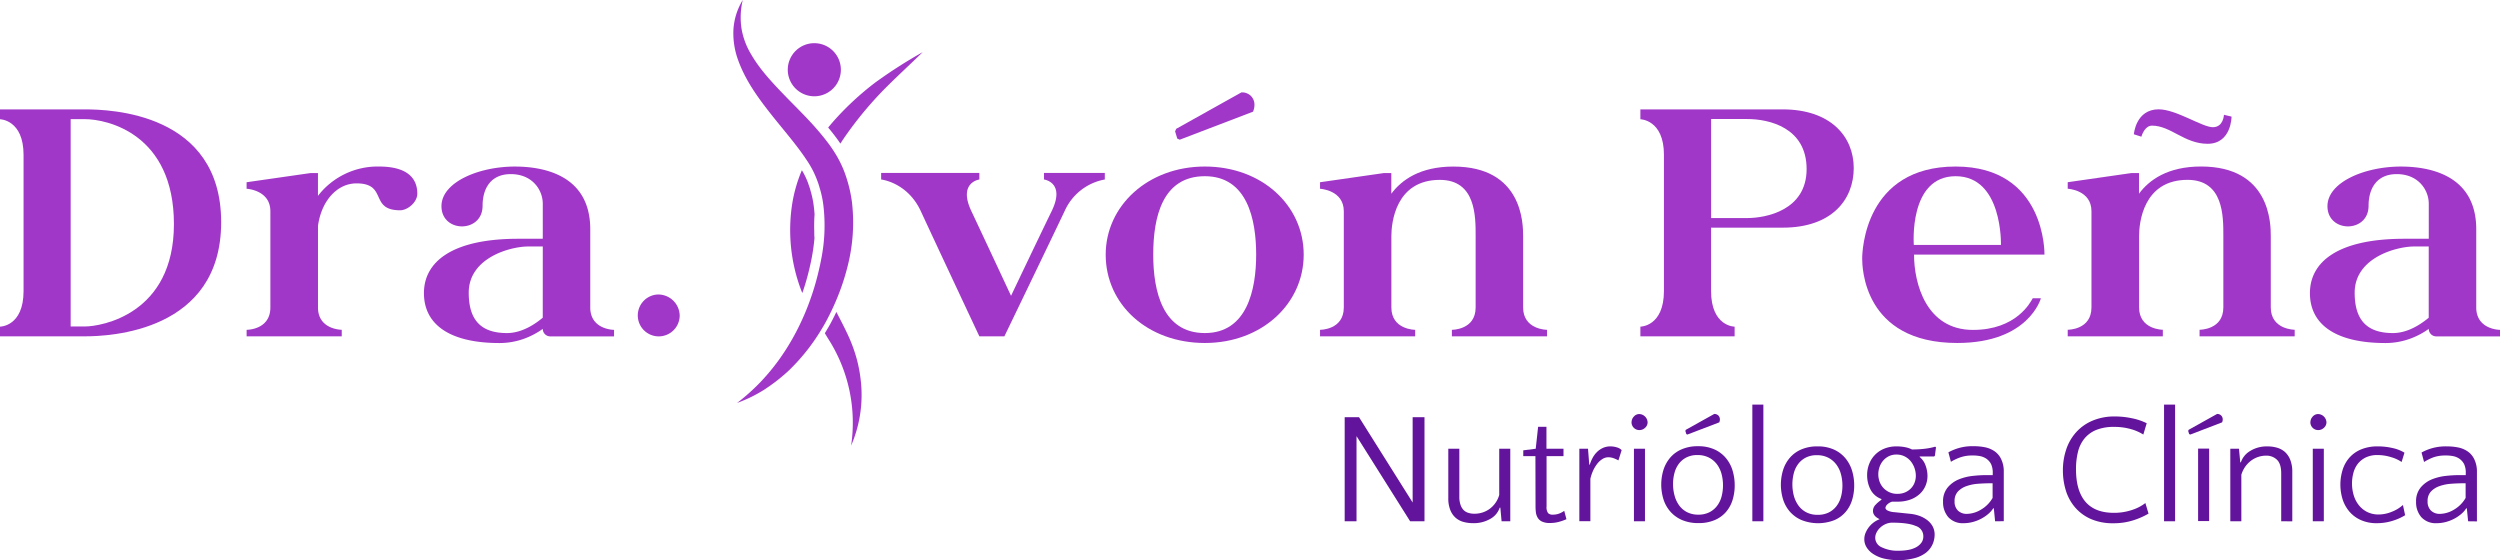 <?xml version="1.0" encoding="UTF-8"?> <svg xmlns="http://www.w3.org/2000/svg" viewBox="0 0 919.94 206.21"><defs><style>.cls-1{fill:#a037c8;}.cls-2{fill:#63149c;}</style></defs><g id="Capa_2" data-name="Capa 2"><g id="plantilla-base"><path class="cls-1" d="M31.21,40.25H0v3.63S8.67,44,8.67,57v50.11C8.67,120.2,0,120.2,0,120.2v3.56H31.21c9.07,0,50.17-1.63,50.17-42S40.39,40.25,31.21,40.25Zm0,79.89H26V43.84h5.2C39.49,43.84,64,49.25,64,82.47S37.22,120.14,31.21,120.14Z"></path><path class="cls-1" d="M139.45,61.28A27.74,27.74,0,0,0,117,72.07V63.69h-2.78L90.74,67.06v2.4s8.75.42,8.75,8.27v35.4c0,8.33-8.74,8.23-8.74,8.23v2.4h35v-2.41s-8.74,0-8.74-8.22v-30c1.24-9.18,7-15.65,14.19-15.65,11.59,0,4.57,9.9,16.06,9.9,2.68,0,6.3-2.9,6.3-6.15C153.53,65.85,150.22,61.28,139.45,61.28Z"></path><path class="cls-1" d="M217.2,113.13V84.37c0-20.23-17.61-23.08-27.75-23.08-13.38,0-27,5.81-27,14.57,0,9.91,15.13,10,15.13-.15,0-6.45,3.08-11.64,10.38-11.64,7.92,0,11.77,5.81,11.77,10.92V87.86h-9c-24.47,0-34.73,8.53-34.73,20,0,11.71,9.73,18.37,27.79,18.37a26.42,26.42,0,0,0,9.26-1.66,28,28,0,0,0,6.67-3.55,2.77,2.77,0,0,0,2.77,2.76h23.46v-2.4S217.2,121.36,217.2,113.13Zm-17.48,3.78h0c-3.07,2.57-7.86,5.65-13.16,5.65-9.45,0-14.08-4.65-14.08-14.86,0-12.88,15.34-17,21.89-17h5.36Z"></path><path class="cls-1" d="M242,108.37a7.71,7.71,0,1,0,8.11,7.7A7.91,7.91,0,0,0,242,108.37Z"></path><path class="cls-1" d="M384.17,63.64v2.41s8,1,2.82,11.64c-3.8,7.77-14.95,31.16-14.95,31.16s-10.92-23.38-14.6-31.16c-5-10.58,2.94-11.64,2.94-11.64V63.64H324.24v2.41s9.65,1,14.59,11.64c5.33,11.53,21.55,46.07,21.55,46.07h9.21s16.68-34.53,22.16-46.07a20.07,20.07,0,0,1,14.79-11.64V63.64Z"></path><path class="cls-1" d="M443.36,61.28c-21,0-36.49,14.5-36.49,32.42,0,18.47,15.55,32.51,36.49,32.51s36.37-14.41,36.37-32.51S464.37,61.28,443.36,61.28Zm0,61.28c-15.48,0-19-15.28-19-28.86,0-13.91,3.42-28.86,19-28.86s18.88,15.84,18.88,28.86S458.83,122.56,443.36,122.56Z"></path><path class="cls-1" d="M433.21,51l-.8-2.66.4-.93,24-13.41a4.64,4.64,0,0,1,3.53,1.34,4.54,4.54,0,0,1,1.27,3.22,6.13,6.13,0,0,1-.54,2.54l-26.94,10.3Z"></path><path class="cls-1" d="M560.47,113.13V86.87c0-4.54-.16-25.58-25.65-25.58-12.26,0-19.07,4.92-22.85,10V63.69h-2.78l-23.45,3.37v2.4s8.75.43,8.75,8.28v35.39c0,8.34-8.75,8.23-8.75,8.23v2.4h35v-2.4s-8.75,0-8.75-8.23V86.87c0-4.9,1.54-20.68,17.84-20.68C543.12,66.19,543,79.7,543,86.87v26.26c0,8.34-8.74,8.23-8.74,8.23v2.4h35v-2.4S560.47,121.36,560.47,113.13Z"></path><path class="cls-1" d="M656,40.25H603.62v3.63s8.67.14,8.67,13.07v50.11c0,13.14-8.67,13.14-8.67,13.14v3.56H638.3V120.2s-8.67,0-8.67-13.14V83.77H656c18.2,0,26.13-10.44,26.13-21.94S673.71,40.25,656,40.25Zm-13.06,40h-13.3V43.8h13.3c8.16,0,21.85,3.21,21.85,18.41S649.84,80.24,642.92,80.24Z"></path><path class="cls-1" d="M719.63,61.28c-33.4,0-34.39,31-34.39,33.86s.29,31.07,35,31.07c26.35,0,30.76-16.45,30.76-16.45h-3c-.84,1.47-6,11.64-22,11.64-17.26,0-21.68-17.18-21.68-27.7h48S753,61.28,719.63,61.28ZM736.3,90.14H704.24s-2-25.3,15.39-25.3S736.3,90.14,736.3,90.14Z"></path><path class="cls-1" d="M835.59,113.12V86.86c0-4.54-.16-25.59-25.65-25.59-12.25,0-19.07,4.92-22.84,10V63.68h-2.79l-23.44,3.37v2.4s8.74.42,8.74,8.27v35.4c0,8.33-8.74,8.22-8.74,8.22v2.41h35v-2.41s-8.74,0-8.74-8.22V86.85c0-4.89,1.53-20.67,17.83-20.67,13.32,0,13.18,13.51,13.18,20.68v26.26c0,8.33-8.75,8.22-8.75,8.22v2.41h35v-2.41S835.59,121.34,835.59,113.12Z"></path><path class="cls-1" d="M911.2,113.13V84.37c0-20.23-17.61-23.08-27.75-23.08-13.38,0-27,5.81-27,14.57,0,9.91,15.13,10,15.13-.15,0-6.45,3.07-11.64,10.37-11.64,7.93,0,11.78,5.81,11.78,10.92V87.86h-9c-24.48,0-34.73,8.53-34.73,20,0,11.71,9.72,18.37,27.78,18.37a26.52,26.52,0,0,0,9.27-1.66,28,28,0,0,0,6.67-3.55,2.77,2.77,0,0,0,2.76,2.76h23.47v-2.4S911.2,121.36,911.2,113.13Zm-17.49,3.78c-3.07,2.57-7.86,5.65-13.16,5.65-9.45,0-14.09-4.65-14.09-14.86,0-12.88,15.35-17,21.9-17h5.35Z"></path><path class="cls-1" d="M821.16,42.91s0,10-8.81,10c-8.55,0-13.55-6.68-20.47-6.68-2.82,0-3.9,4.07-3.9,4.07l-2.77-.89s.66-9.18,9.14-9.18c6.43,0,16,6.58,19.93,6.58s4.08-4.57,4.08-4.57Z"></path><path class="cls-2" d="M499.17,160.48v31.34h-4.36v-38.3h5.28l19.73,31.39V153.52h4.36v38.3H518.9Z"></path><path class="cls-2" d="M537,165.13v17.64a9,9,0,0,0,.44,3,5.08,5.08,0,0,0,1.16,1.95,4.16,4.16,0,0,0,1.74,1,7.2,7.2,0,0,0,2.23.32,9.81,9.81,0,0,0,2.88-.43,9.3,9.3,0,0,0,2.64-1.31,9.49,9.49,0,0,0,2.14-2.15,9.73,9.73,0,0,0,1.45-3V165.13h4.07v26.69h-3.2l-.46-5h-.23a7.41,7.41,0,0,1-3.37,4.06,12.12,12.12,0,0,1-6.5,1.63,12.89,12.89,0,0,1-3.51-.47,7.19,7.19,0,0,1-2.87-1.54,7.42,7.42,0,0,1-1.94-2.84,11.46,11.46,0,0,1-.73-4.38V165.13Z"></path><path class="cls-2" d="M565,167.85h-4.47v-2.14l4.58-.58.88-8.07h3.07v8.07h6.27v2.72H569.1v18.51a3.71,3.71,0,0,0,.55,2.44,2.25,2.25,0,0,0,1.71.58,6.53,6.53,0,0,0,2.38-.4,8.2,8.2,0,0,0,1.86-1l.81,3.07a18.31,18.31,0,0,1-2.58.93,12.47,12.47,0,0,1-3.51.47,6.53,6.53,0,0,1-2.9-.53,3.63,3.63,0,0,1-1.57-1.39,5.09,5.09,0,0,1-.67-1.94,17,17,0,0,1-.14-2.12Z"></path><path class="cls-2" d="M595.54,169.42a10.9,10.9,0,0,0-1.86-.84,5.61,5.61,0,0,0-1.8-.32,4.1,4.1,0,0,0-2.2.64,7.09,7.09,0,0,0-1.92,1.74,12.6,12.6,0,0,0-1.54,2.55,15.1,15.1,0,0,0-1,3v15.61h-4.06V165.13h3.19l.46,5.86H585a13.37,13.37,0,0,1,1.08-2.56,8.81,8.81,0,0,1,1.62-2.14,7.51,7.51,0,0,1,2.18-1.48,6.63,6.63,0,0,1,2.78-.55,8,8,0,0,1,2.33.37,3.82,3.82,0,0,1,1.74,1Z"></path><path class="cls-2" d="M600.38,155.38a3,3,0,0,1,.84-2.09,2.67,2.67,0,0,1,2.06-.93,3.19,3.19,0,0,1,3,3,2.67,2.67,0,0,1-.93,2.06,3,3,0,0,1-2.09.84,2.87,2.87,0,0,1-2.9-2.9Zm4.93,36.44h-4.06V165.13h4.06Z"></path><path class="cls-2" d="M624.81,164.2a14.28,14.28,0,0,1,6.1,1.19,11.72,11.72,0,0,1,4.2,3.19,12.88,12.88,0,0,1,2.44,4.58,18.66,18.66,0,0,1,.78,5.43,18.16,18.16,0,0,1-.78,5.37,12.28,12.28,0,0,1-2.41,4.41,11.32,11.32,0,0,1-4.15,3,14.66,14.66,0,0,1-6,1.11,14.88,14.88,0,0,1-6.12-1.16,12.12,12.12,0,0,1-4.26-3.11,12.56,12.56,0,0,1-2.5-4.5,18.37,18.37,0,0,1,0-10.79,13,13,0,0,1,2.47-4.5,11.52,11.52,0,0,1,4.21-3.07A14.52,14.52,0,0,1,624.81,164.2Zm.18,25.18a8.8,8.8,0,0,0,4-.87,8.13,8.13,0,0,0,2.84-2.35,9.73,9.73,0,0,0,1.66-3.42,16.48,16.48,0,0,0,0-8.33,10.56,10.56,0,0,0-1.71-3.57,8.65,8.65,0,0,0-2.93-2.46,9,9,0,0,0-4.21-.93,8.73,8.73,0,0,0-4.06.87,8.09,8.09,0,0,0-2.79,2.32,9.69,9.69,0,0,0-1.62,3.39,15.65,15.65,0,0,0-.53,4.09,16,16,0,0,0,.56,4.24,10.84,10.84,0,0,0,1.68,3.6,8.24,8.24,0,0,0,2.9,2.49A8.93,8.93,0,0,0,625,189.38Zm-4.47-29.65-.35-1.16.17-.41,10.45-5.83a2.05,2.05,0,0,1,1.54.58,2,2,0,0,1,.55,1.4,2.79,2.79,0,0,1-.23,1.11l-11.73,4.48Z"></path><path class="cls-2" d="M648.88,191.82h-4.06V148.88h4.06Z"></path><path class="cls-2" d="M668.78,164.26a14.35,14.35,0,0,1,6.09,1.18,11.9,11.9,0,0,1,4.21,3.2,13.2,13.2,0,0,1,2.44,4.58,18.66,18.66,0,0,1,.78,5.43,18,18,0,0,1-.78,5.36,12.26,12.26,0,0,1-2.41,4.41,11.31,11.31,0,0,1-4.15,3,16.55,16.55,0,0,1-12.07-.06,12.11,12.11,0,0,1-4.27-3.1,12.62,12.62,0,0,1-2.49-4.5,18.37,18.37,0,0,1,0-10.79,12.82,12.82,0,0,1,2.47-4.5,11.56,11.56,0,0,1,4.2-3.07A14.57,14.57,0,0,1,668.78,164.26Zm.17,25.18a8.81,8.81,0,0,0,4-.87,8.13,8.13,0,0,0,2.84-2.35,9.71,9.71,0,0,0,1.65-3.42,15.67,15.67,0,0,0,.53-4.1,16.35,16.35,0,0,0-.55-4.23,10.22,10.22,0,0,0-1.72-3.57,8.58,8.58,0,0,0-2.93-2.47,8.91,8.91,0,0,0-4.2-.93,8.67,8.67,0,0,0-4.07.88,8.06,8.06,0,0,0-2.78,2.32,9.62,9.62,0,0,0-1.63,3.39,16.48,16.48,0,0,0,0,8.33,11.06,11.06,0,0,0,1.69,3.6,8.24,8.24,0,0,0,2.9,2.49A8.91,8.91,0,0,0,669,189.44Z"></path><path class="cls-2" d="M692.28,183.61a7.29,7.29,0,0,1-4-3.52,11.4,11.4,0,0,1-1.22-5.2,11.14,11.14,0,0,1,.76-4.18,9.81,9.81,0,0,1,2.17-3.37,9.93,9.93,0,0,1,3.43-2.27,12,12,0,0,1,4.55-.81,15.77,15.77,0,0,1,3,.28,9.42,9.42,0,0,1,2.58.85,40.55,40.55,0,0,0,4.56-.24,23.85,23.85,0,0,0,4-.78l.29.23-.4,3.09-.29.28h-5.28l-.06.17a7,7,0,0,1,2.2,3.17,11.23,11.23,0,0,1,.7,3.8,9.24,9.24,0,0,1-.73,3.64,8.69,8.69,0,0,1-2.11,3,10.3,10.3,0,0,1-3.46,2.08,13.52,13.52,0,0,1-4.73.77h-2a4.16,4.16,0,0,0-1.83,1.1,2,2,0,0,0-.61,1.16c0,.39.27.72.79,1a6.75,6.75,0,0,0,2.52.61l5.63.58a14.32,14.32,0,0,1,3.57.78,10.77,10.77,0,0,1,2.87,1.56,7.39,7.39,0,0,1,2,2.32,6.49,6.49,0,0,1,.72,3.09,8.81,8.81,0,0,1-.75,3.45,8.21,8.21,0,0,1-2.27,3,11.68,11.68,0,0,1-4.17,2.08,23.64,23.64,0,0,1-11.47.2,12.52,12.52,0,0,1-3.94-1.68,7.82,7.82,0,0,1-2.44-2.46,5.62,5.62,0,0,1-.84-3,6,6,0,0,1,.46-2.29,9.27,9.27,0,0,1,1.22-2.11,9.12,9.12,0,0,1,1.77-1.74,8.66,8.66,0,0,1,2.12-1.16V191c-1.59-.74-2.38-1.75-2.38-3a3.19,3.19,0,0,1,.9-2.2,12.87,12.87,0,0,1,2.24-1.92Zm4.06,8.72a6,6,0,0,0-2.47.51,7.13,7.13,0,0,0-2,1.31,6.27,6.27,0,0,0-1.34,1.79,4.34,4.34,0,0,0-.49,2,3.83,3.83,0,0,0,2.35,3.43,13.27,13.27,0,0,0,6.35,1.28,19,19,0,0,0,3.57-.32,9.28,9.28,0,0,0,2.85-1,5.73,5.73,0,0,0,1.88-1.65,3.88,3.88,0,0,0,.7-2.34,3.94,3.94,0,0,0-2.82-3.81Q702.15,192.33,696.34,192.33Zm1.85-10.61a7,7,0,0,0,2.88-.55,6.66,6.66,0,0,0,2.11-1.45,6.22,6.22,0,0,0,1.34-2.12,7.07,7.07,0,0,0,.46-2.55,8.59,8.59,0,0,0-.46-2.73,8.3,8.3,0,0,0-1.36-2.52,6.78,6.78,0,0,0-2.24-1.83,6.47,6.47,0,0,0-3.07-.7,6.15,6.15,0,0,0-2.93.67,6.76,6.76,0,0,0-2.09,1.71,7.15,7.15,0,0,0-1.25,2.32,8.45,8.45,0,0,0-.41,2.56,8,8,0,0,0,.44,2.61,6.68,6.68,0,0,0,1.33,2.29,6.92,6.92,0,0,0,2.21,1.65A6.77,6.77,0,0,0,698.19,181.72Z"></path><path class="cls-2" d="M734.15,191.82l-.47-4.76h-.23a9,9,0,0,1-1.86,2.09,13.88,13.88,0,0,1-2.58,1.74,14.5,14.5,0,0,1-3.07,1.19,12.93,12.93,0,0,1-3.28.44,7.17,7.17,0,0,1-5.75-2.24,8.32,8.32,0,0,1-1.91-5.6,7.89,7.89,0,0,1,1.68-5.28,10.62,10.62,0,0,1,4.12-3,19.28,19.28,0,0,1,5.14-1.28,45.8,45.8,0,0,1,4.73-.29h2.61v-.69a7.54,7.54,0,0,0-.61-3.37,5.62,5.62,0,0,0-1.77-2,6.49,6.49,0,0,0-2.12-.9,14,14,0,0,0-3-.26,13.08,13.08,0,0,0-4.29.64,18.35,18.35,0,0,0-3.6,1.68l-.93-3.48a18.14,18.14,0,0,1,9.29-2.26,21.14,21.14,0,0,1,4.06.37,9.56,9.56,0,0,1,3.36,1.31,7.19,7.19,0,0,1,2.67,3,10.26,10.26,0,0,1,1,4.76v18.16Zm-10.27-2.73a10.3,10.3,0,0,0,5-1.51,11.71,11.71,0,0,0,4.35-4.35v-5.4h-.52c-1.59,0-3.18.06-4.76.18a15.91,15.91,0,0,0-4.33.87,7.83,7.83,0,0,0-3.16,2,5,5,0,0,0-1.22,3.57,4.54,4.54,0,0,0,1.25,3.45A4.6,4.6,0,0,0,723.88,189.09Z"></path><path class="cls-2" d="M788.69,159.9a17.24,17.24,0,0,0-4.58-2,21.84,21.84,0,0,0-6.21-.81,16.92,16.92,0,0,0-6.56,1.13,11,11,0,0,0-4.32,3.16,12.51,12.51,0,0,0-2.38,4.91,26.08,26.08,0,0,0-.72,6.35q0,7.95,3.48,12t10.38,4.07a20.76,20.76,0,0,0,6.74-1.05,16.1,16.1,0,0,0,4.93-2.55l1.16,3.89a28,28,0,0,1-5.6,2.46,23.6,23.6,0,0,1-7.4,1.08,20,20,0,0,1-8.24-1.57,16.28,16.28,0,0,1-5.77-4.24,17.42,17.42,0,0,1-3.4-6.18,24.86,24.86,0,0,1-1.1-7.45,24,24,0,0,1,1.22-7.72,17.94,17.94,0,0,1,3.63-6.3,16.92,16.92,0,0,1,6-4.26,20.5,20.5,0,0,1,8.33-1.57,29.7,29.7,0,0,1,6.27.67,21.67,21.67,0,0,1,5.39,1.82Z"></path><path class="cls-2" d="M800.38,191.82h-4.06V148.88h4.06Z"></path><path class="cls-2" d="M805.55,159.73l-.35-1.16.17-.41,10.45-5.83a2,2,0,0,1,1.53.58,2,2,0,0,1,.56,1.4,2.64,2.64,0,0,1-.24,1.11L806,159.9Zm7.36,32h-4.06V165.07h4.06Z"></path><path class="cls-2" d="M839.43,191.82V174.18c0-2.32-.52-4-1.56-5a5.53,5.53,0,0,0-4-1.51,9.24,9.24,0,0,0-5.51,1.83,9.78,9.78,0,0,0-2.15,2.2,10.52,10.52,0,0,0-1.45,3v17.12h-4.06V165.13h3.19l.47,5h.23a7.69,7.69,0,0,1,3.36-4.15,11.63,11.63,0,0,1,6.5-1.71,12.15,12.15,0,0,1,3.51.49,7.45,7.45,0,0,1,2.88,1.59,7.78,7.78,0,0,1,1.94,2.91,11.86,11.86,0,0,1,.73,4.41v18.16Z"></path><path class="cls-2" d="M850.18,155.38a3,3,0,0,1,.84-2.09,2.67,2.67,0,0,1,2.06-.93,3.19,3.19,0,0,1,3,3,2.67,2.67,0,0,1-.93,2.06,3,3,0,0,1-2.09.84,2.87,2.87,0,0,1-2.9-2.9Zm4.93,36.44h-4.06V165.13h4.06Z"></path><path class="cls-2" d="M883.73,170a13.1,13.1,0,0,0-3.83-1.77,16.69,16.69,0,0,0-5-.78,9.74,9.74,0,0,0-4.33.87,8.51,8.51,0,0,0-2.93,2.32A9.35,9.35,0,0,0,866,174a15.07,15.07,0,0,0,.12,8.27A10.76,10.76,0,0,0,868,185.9a9.28,9.28,0,0,0,3.08,2.5,9.41,9.41,0,0,0,4.26.92,12.82,12.82,0,0,0,4.79-1,13.05,13.05,0,0,0,4.09-2.5l.81,3.77a19.6,19.6,0,0,1-4.44,2,19.23,19.23,0,0,1-6,.93,13.85,13.85,0,0,1-5.89-1.17,11.84,11.84,0,0,1-4.18-3.1,13.24,13.24,0,0,1-2.5-4.53,18.27,18.27,0,0,1,0-10.79,12.37,12.37,0,0,1,2.46-4.47,11.78,11.78,0,0,1,4.3-3.07,15.6,15.6,0,0,1,6.26-1.13,23.69,23.69,0,0,1,5.46.63,13.94,13.94,0,0,1,4.29,1.69Z"></path><path class="cls-2" d="M908.21,191.82l-.47-4.76h-.23a9.15,9.15,0,0,1-1.85,2.09,14.3,14.3,0,0,1-2.59,1.74,14.5,14.5,0,0,1-3.07,1.19,12.87,12.87,0,0,1-3.28.44,7.17,7.17,0,0,1-5.75-2.24,8.32,8.32,0,0,1-1.91-5.6,7.89,7.89,0,0,1,1.68-5.28,10.62,10.62,0,0,1,4.12-3,19.28,19.28,0,0,1,5.14-1.28,45.8,45.8,0,0,1,4.73-.29h2.61v-.69a7.4,7.4,0,0,0-.61-3.37,5.62,5.62,0,0,0-1.77-2,6.4,6.4,0,0,0-2.12-.9,14,14,0,0,0-3-.26,13.08,13.08,0,0,0-4.29.64A18.35,18.35,0,0,0,892,170l-.93-3.48a18.14,18.14,0,0,1,9.29-2.26,21.14,21.14,0,0,1,4.06.37,9.48,9.48,0,0,1,3.36,1.31,7.19,7.19,0,0,1,2.67,3,10.26,10.26,0,0,1,1,4.76v18.16Zm-10.27-2.73a10.3,10.3,0,0,0,5-1.51,11.64,11.64,0,0,0,4.35-4.35v-5.4h-.52c-1.59,0-3.18.06-4.76.18a15.91,15.91,0,0,0-4.33.87,7.83,7.83,0,0,0-3.16,2,5,5,0,0,0-1.22,3.57,4.54,4.54,0,0,0,1.25,3.45A4.61,4.61,0,0,0,897.94,189.09Z"></path><path class="cls-1" d="M299.63,85.18c0,.8,0,1.61.08,2.41a72.45,72.45,0,0,1-1,7.22c-.26,1.33-.49,2.42-.73,3.43a88.33,88.33,0,0,1-2.74,9.58c-.12-.26-.23-.53-.34-.8a62.61,62.61,0,0,1-3.26-32.79,53.61,53.61,0,0,1,3.1-10.79c.11-.27.22-.53.34-.79a27.71,27.71,0,0,1,2.36,4.95l0,.05,0,0c.32.87.58,1.64.78,2.36v0l0,.06a33.44,33.44,0,0,1,1.25,6v0q.18,1.38.27,2.82A58.2,58.2,0,0,0,299.63,85.18Z"></path><path class="cls-1" d="M315.36,132.46a56.67,56.67,0,0,0-3.83-10.22c-1.22-2.59-2.52-5-3.76-7.46-.78,1.63-1.59,3.24-2.48,4.84-.56,1-1.17,2-1.77,3,.6,1,1.21,2,1.79,2.92A57.11,57.11,0,0,1,313.18,164,47,47,0,0,0,317,143.23,53.64,53.64,0,0,0,315.36,132.46Z"></path><path class="cls-1" d="M339.52,19.2c-5,4.87-10.13,9.55-14.88,14.4a135.75,135.75,0,0,0-12.93,15.58q-1.29,1.8-2.47,3.66c-.62-.94-1.3-1.87-2-2.79s-1.39-1.8-2-2.52c-.16-.2-.33-.39-.5-.59.53-.66,1.08-1.3,1.63-1.94a107.36,107.36,0,0,1,15.53-14.5A179,179,0,0,1,339.52,19.2Z"></path><path class="cls-1" d="M312,97.58a85,85,0,0,1-5.3,15.2c-.9,2-1.91,4-3,6-.41.74-.84,1.47-1.28,2.2A73.39,73.39,0,0,1,290,136.59a66.77,66.77,0,0,1-8.86,6.85,51.39,51.39,0,0,1-9.92,4.84c11.64-8.84,19.74-20.55,25.07-33.22.39-.92.76-1.86,1.12-2.8a96.13,96.13,0,0,0,4-13.21c.28-1.19.53-2.39.76-3.6A63.1,63.1,0,0,0,303,75.7a36.88,36.88,0,0,0-1.39-6.57,26.21,26.21,0,0,0-.88-2.68,34.59,34.59,0,0,0-3.9-7.56c-.19-.27-.37-.55-.55-.82-3.77-5.54-8.54-10.91-13.07-16.69s-9-12-11.62-19.33a28.64,28.64,0,0,1-1.69-11.44A23.63,23.63,0,0,1,273.32,0a27.32,27.32,0,0,0-.46,10.5,26.87,26.87,0,0,0,3.5,9.43c3.35,5.84,8.21,10.89,13.15,16,4.3,4.41,8.84,8.79,13,13.89.65.78,1.29,1.59,1.91,2.41a46.79,46.79,0,0,1,2.78,4,40.87,40.87,0,0,1,3.3,6.46,50.49,50.49,0,0,1,3,11.68A65,65,0,0,1,312,97.58Z"></path><path class="cls-1" d="M299.64,35.43a9.77,9.77,0,1,0-9.76-9.77A9.78,9.78,0,0,0,299.64,35.43Z"></path></g></g></svg> 